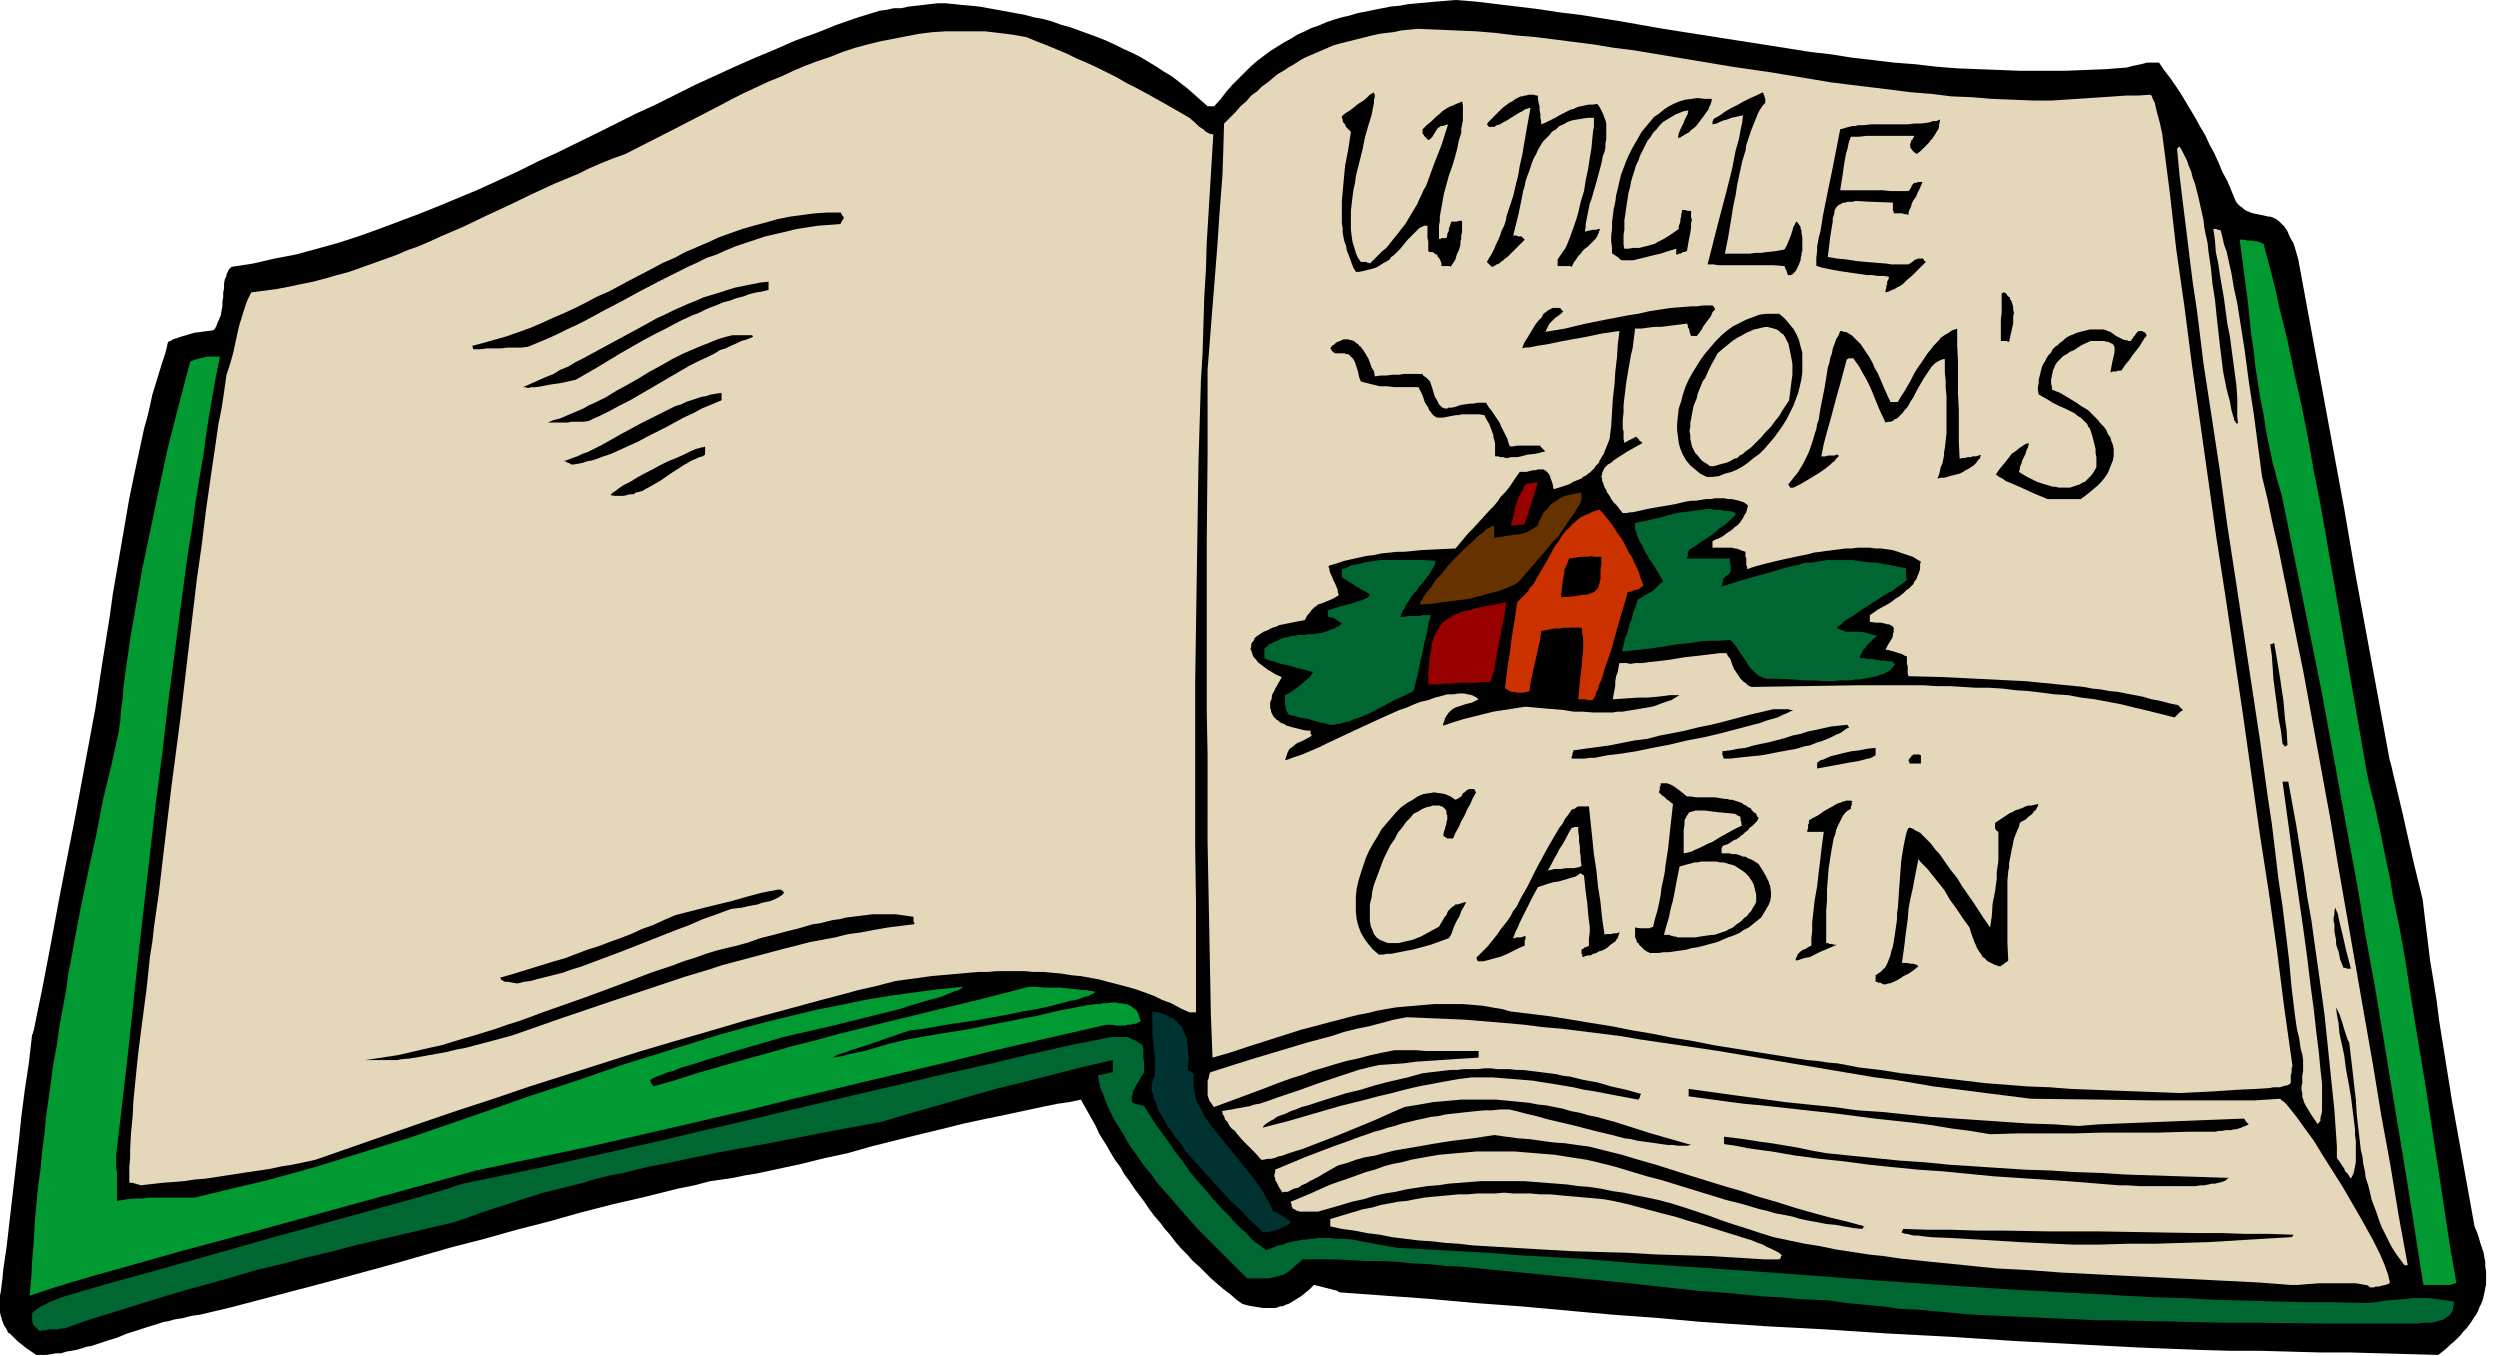 <svg xmlns="http://www.w3.org/2000/svg" width="490.455" height="265.98" fill-rule="evenodd" stroke-linecap="round" preserveAspectRatio="none" viewBox="0 0 3035 1646"><style>.brush1{fill:#000}.pen1{stroke:none}.brush2{fill:#006632}.brush3{fill:#009932}.brush4{fill:#e5d8ba}.brush7{fill:#900}</style><path d="m44 1645-13-9-10-8-4-4-3-3-2-2-2-1-1-2-1-2-1-2-1-1-1-2-1-2-1-3-1-2v-2l-1-2-1-5v-20l1-5 1-8 1-8 1-11 4-27 4-35 5-43 6-52 3-29 4-31 5-33 4-35 1-1v-2l1-2 1-5 3-15 6-29 9-47 13-70 19-97 24-129 8-53 9-56 4-29 5-29 5-29 5-29 5-29 6-29 3-14 3-14 3-14 3-14 4-14 3-13 3-14 4-13 4-13 4-13 4-12 3-13 3-1 3-2 3-1 3-1 3-1 3-1 4-1 3-1 7-2 8-1 7-1 8-1 2-2 1-2 1-2 1-3 1-2 1-2 1-3 1-2 1-6 1-5v-6l1-5v-6l1-5v-6l1-5 1-2 1-2v-2l1-2 1-2 1-2 2-2 1-1 26-4 26-6 26-5 26-7 25-7 25-8 25-9 24-9 24-9 25-10 24-10 24-10 24-11 24-11 24-12 24-11 47-23 48-24 24-11 24-12 24-12 24-11 24-11 25-11 24-10 25-11 25-9 25-10 26-9 26-8 8-1 9-2h9l9-2 9-1 9-1 8-1 9-1h10l10 1 10 1 11 1 10 1 11 2 11 2 11 2 11 2 11 2 11 3 11 2 11 3 11 4 11 3 11 4 11 4 11 4 10 4 11 5 10 5 11 5 10 5 10 6 10 6 9 6 10 6 9 7 9 7 8 7 9 8 8 7h8l8-9 7-9 7-8 8-8 7-7 7-7 8-7 8-6 8-6 8-5 8-5 9-5 8-5 9-4 8-4 9-3 9-4 9-3 10-3 9-2 10-3 10-2 10-2 10-2 10-2 11-1 11-2 11-1 22-2 24-2 25 2 25 3 25 3 25 3 26 4 25 3 25 4 25 4 51 9 51 8 51 8 51 8 25 4 26 3 25 4 26 3 25 3 26 2 26 3 25 2 26 1 26 1 25 1h52l26-1 25-1 26-2 7-2 5-1 5-1 4-1 3-1h15l6 9 7 9 7 10 6 9 6 10 6 10 6 10 6 11 6 10 5 11 6 11 5 11 5 12 6 11 5 12 5 12 2 3 3 3 3 2 2 2 3 2 3 1 2 1 3 1 10 2 9 2h2l3 1 2 1 2 1 3 2 2 2 2 2 3 3 2 3 2 3 2 5 2 4 3 5 2 6 2 7 2 7 14 76 14 76 14 76 14 76 13 76 14 76 14 76 14 76 1 3 1 4 1 4 1 5 3 12 4 17 5 21 6 27 8 35 10 41 3 25 3 24 3 25 4 24 4 25 3 24 4 25 4 25 8 50 9 50 9 50 9 50 3 7 2 6 2 7 2 6 2 6 1 6 1 5v6l1 5v16l-1 5-1 5-1 5-1 4-2 5-2 4-2 5-2 4-3 4-3 5-3 4-3 4-4 4-3 4-4 4-4 4-5 4-4 4-5 4-5 4-36-1-36-1-36-1h-36l-36-1-36-1h-36l-36-1-76-3-76-4-76-4-76-5-76-4-76-5-75-4-75-5-55-5-55-4-55-5-55-5-55-4-55-5-55-4-55-4-3-2-4-1-4-1-4-1-4-1-4-1-4-1-4-1-5 5-6 5-5 4-5 3-3 2-2 1-3 2-2 1-3 1-2 1-3 1h-2l-3 1-2 1h-16l-6-1-6-1-6-1-7-2-7-5-8-7-8-6-7-6-8-7-7-7-7-7-8-7-7-8-7-7-7-8-6-8-7-8-6-8-7-8-6-8-6-9-6-8-6-8-6-9-6-8-5-9-6-8-5-8-5-9-5-8-5-8-4-9-9-16-9-16-14 3-14 2-15 3-14 3-14 3-14 3-14 3-15 3-28 6-28 7-29 7-28 7-28 7-28 8-28 6-28 7-14 3-14 3-14 3-14 3-13 2-14 3-14 2-14 2-19 5-20 4-20 5-20 5-39 9-39 10-39 11-39 10-39 11-39 10-77 22-77 21-38 10-38 10-38 10-38 9-7 1-6 1-7 2-6 1-6 1-7 2-6 1-6 2-13 4-12 4-13 4-12 5-13 4-12 4-6 2-6 1-6 2-7 2-6 1-6 1-6 2h-6l-6 1-6 1H44z" class="pen1 brush1"/><path d="m48 1616-2-2-2-2-2-2-1-1-1-2v-1l-1-2v-10l5-4 4-3 4-2 4-2 4-2 5-2 7-3 9-3 48-14 62-17 71-20 74-21 73-20 65-18 29-8 24-7 20-6 15-5 49-10 48-10 49-11 49-11 49-11 50-12 48-11 50-12 98-23 99-23 49-11 50-12 49-11 50-10h20l2 1 2 1 2 1 3 1 3 2 3 2 3 2 1 4v12l1 5v12l-3 4-2 4-3 5-3 5-1 2-1 2-1 2v3l-1 2v7l2 1 2 1h1l2 1h2l2 1h2l2 1 7 11 7 11 8 11 8 11 8 12 9 11 8 12 9 11 10 11 9 11 10 11 11 11 5 6 5 5 5 5 6 5 5 6 6 5 6 4 6 5 5-2 5-2 5-2 6-1 4-2 5-1 5-1 5-1 5-1h4l5-1h4l5-1h13l10 1h9l10 1 10 2 21 4 24 4 37 2 36 2 37 2 37 3 73 4 73 6 147 10 147 11 73 5 74 5 37 2 36 2 37 2 37 2 37 2 36 1 37 2 37 1 36 1 37 1h37l36 1 13-1 12-2 13-1 13-1 7-1h20l8 1 7 1 7 1 8 1v5l-1 3v2l-1 2-1 2-1 1-1 2-2 1-1 1-2 1-1 1-2 1-2 1h-2l-2 1-4 1-4 1h-10l-9 1h-96l-89-1h-45l-44-1-45-1-45-1h-22l-22-1-22-1-22-1-22-1-22-1-22-1-22-1-22-2-22-2-22-2-21-1-21-3-22-2-21-2-21-3-20-1-20-1-20-2-21-1-40-4-41-3-81-9-81-8-40-4-41-4-20-2-20-2-20-1-19-2-20-1-20-2-20-1h-19l-19-1-20-1h-38l-4 4-5 4-4 4-4 3-3 2-4 2-4 1-4 1-4 1-4 1h-27l-12-12-13-13-14-14-15-15-7-7-7-8-7-8-7-8-7-8-7-8-7-8-7-8-6-9-7-8-6-8-6-9-6-8-5-8-5-9-5-8-5-8-4-8-4-8-3-8-3-8-3-7-2-8-1-7 2-1h2l3-1h2l2-1h2l2-1h3v-15l-35 8-35 9-36 9-36 9-35 10-35 10-18 5-17 5-17 5-17 5-65 12-66 13-33 6-33 6-34 7-33 7-16 3-17 4-16 4-16 3-17 4-16 5-16 4-16 4-16 4-16 5-16 5-15 5-16 5-15 5-16 6-15 5-30 7-30 7-30 7-30 7-30 8-30 7-30 8-30 7-30 9-29 8-29 8-30 9-29 9-29 9-29 9-28 10h-4l-4 1H59l-3 1h-4l-4 1z" class="pen1 brush2"/><path d="m36 1573 2-22 1-21 2-22 1-22 2-22 2-22 3-21 2-22 3-22 2-22 3-21 3-22 3-22 4-21 3-22 4-22 4-21 3-22 4-21 4-22 8-42 9-43 9-41 8-42 10-41 9-41 2-14 1-14 2-14 1-14 4-29 4-28 5-29 5-29 5-29 6-28 6-29 6-29 6-28 6-28 7-28 7-27 7-27 7-26 4-2 4-1 4-1 4-1 4-1h16l-6 30-5 29-5 30-4 30-5 29-5 31-4 30-5 30-8 60-8 61-8 61-7 61-8 61-7 61-7 61-7 62-13 122-14 121v14l1 6v35l12-2 10-1h8l9-1h55l29-7 29-7 30-7 29-8 29-8 29-9 29-9 29-9 29-9 29-10 29-10 29-10 57-20 58-19 29-10 29-10 29-9 29-9 29-9 29-9 29-8 30-8 29-7 29-7 30-6 29-6 30-5 29-4 30-4 30-3-2 2-3 2-4 1-5 2-5 2-7 3-7 2-8 2-17 5-19 6-20 5-20 5-40 10-35 8-26 6-10 3-28 8-27 8-26 8-22 7-11 3-9 4-8 2-7 3-6 2-4 2-2 1-1 1-1 1 1 1v1l1 1v1l1 1 1 1v1l28-8 28-9 28-8 28-8 29-8 28-8 28-7 29-8 57-14 57-14 58-14 58-15h9l10 1h19l10 1 11 1 5 1h6l5 1 6 1-2 2-3 1-3 2-5 1-5 2-6 2-7 1-7 2-15 4-18 4-18 3-19 4-39 7-34 5-28 5-17 2-29 10-23 8-16 5-11 4-7 2-4 2-1 1-2 1 6-1 6-1 7-2 9-2 10-2 14-4 17-5 21-5 40-7 32-5 25-5 21-4 20-4 21-4 25-6 32-6 3-1h4l5-1h5l5-1h5l6-1h5l3 1h5l2 1h3l2 1 2 1 2 1 2 2 2 1 2 2 1 2 1 2 1 3 1 3 1 3h-1l-1 1h-1l-1 1-3 1h-2l-3 1h-4l-3 1h-10l-6-1h-7l-48 11-48 11-47 11-48 12-97 23-96 23-48 12-48 11-47 11-48 11-48 11-47 10-48 10-47 10-153 42-116 32-86 23-60 17-43 12-31 9-26 8-27 9z" class="pen1 brush3"/><path d="m2877 1563-1-1-1-1-2-1h-2l-5-1-6-1h-45l-14 1-12 1h-8l-39-3-40-2-40-2-40-2-40-2-39-2-40-2-40-3-19-1-20-1-20-2-19-2-20-2-20-2-19-2-19-2-20-3-19-2-19-3-20-3-19-4-19-3-19-4-19-4-16-5-15-5-16-5-15-5-16-6-15-5-15-5-16-5-15-4-14-3-15-3-14-3-14-2-14-3-14-2-13-1-14-2-13-1-13-1-13-1-13-1h-52l-13 1-13 1-13 1-13 2-13 1-13 2-13 2-13 3-13 2-13 3-13 4-14 3-13 4-14 4-14 4h-23l-1-1h-2l-1-1-2-1-2-1v-1l-1-1v-3l-1-1v-2l12-5 12-5 11-5 11-5 11-4 12-4 11-4 11-4 11-3 11-4 11-3 11-2 11-3 11-2 11-2 12-2 11-1 11-1 12-1 11-1h47l12 1 12 1 12 1 13 1 12 2 13 2 13 2 13 3 20 5 20 6 20 6 19 5 39 12 39 12 20 5 20 6 9 2 10 3 11 2 10 2 10 3 10 2 11 2 10 2 11 1 11 2 11 2 11 1v-1h1v-2h2l-22-6-21-5-22-6-21-6-22-7-21-6-21-7-21-6-42-13-41-13-21-6-20-6-20-5-20-5-15-2-14-2-14-1-15-2-14-2-14-1-15-2-14-2-26 4-25 3-13 2-12 2-11 2-12 2-12 2-11 2-12 3-11 3-12 2-11 3-11 4-11 3-7 4-7 4-10 6-10 5-5 3-5 2-4 3-5 1-4 2-4 2h-5l-1 1-4-6-2-4-1-2-1-2-1-1v-3l-1-1v-3l1-3v-3l36-15 34-13 17-6 16-6 9-3 8-3 8-2 9-3 8-2 9-3 9-2 8-2 9-2 9-2 9-1 9-2 9-1 9-1 9-1 10-1 10-1h9l10-1h11l9 2 11 3 13 3 14 4 30 7 31 8 17 4 15 4 8 1 8 2 8 1 7 1 7 1 7 1 7 1h6l7 1h11l5-1-49-14-44-14-11-3-11-3-10-2-10-3-11-2-10-3-10-2-10-2-10-1-10-2-10-1-10-1-11-1-10-1h-42l-11 1-11 1-12 1-11 2-12 2-12 2-14 6-20 9-24 10-27 11-13 5-13 5-13 5-13 4-6 2-5 2-5 1-5 2-5 1h-4l-4 1h-3l-7-8-7-7-8-8-7-8-3-4-4-3-3-4-2-4-3-3-1-4-1-1-1-2v-2l-1-1 6-1 6-1 5-1 6-1 5-1 6-1 6-2 6-1 12-4 11-4 12-4 12-4 25-9 24-8 12-4 12-4 12-3 13-3 15-1 15-1 15-2 15-1 15-1 15-1 16-1 15-1v-8h-64l-13-1h-25l-15 3-14 3-15 4-14 3-14 4-13 4-14 4-13 5-13 4-14 5-13 5-13 5-27 10-27 10-1-1-1-1-1-2-1-1-2-3-1-3-1-3v-18l1-2 1-5 1-3 28-9 29-9 30-9 30-9 15-4 15-4 15-5 16-4 15-3 15-4 15-4 16-3 23 1 24 1 23 1 24 2 24 2 23 2 24 3 23 2 24 3 24 3 24 3 23 4 48 7 47 7 95 16 95 16 24 3 24 4 23 4 24 3 24 3 23 3 24 3 24 3 84 1 64 1h123l15-1 16-1 2 2 3 2 3 3 4 5 4 5 4 5 5 7 5 7 11 15 11 18 12 19 12 19 11 19 11 19 5 9 5 9 5 9 4 8 4 8 3 7 3 7 2 6 2 5 1 5 1 3v3l-5 2-5 1-3 1h-4l-2 1h-5z" class="pen1 brush4"/><path d="M2960 1560h-18l-19-121-20-121-10-61-10-60-11-60-10-61-11-59-11-60-11-60-11-60-12-59-12-59-12-59-12-59-3-10-3-10-2-9-3-10-2-10-2-10-2-9-2-10-3-20-4-19-3-20-3-19-2-20-3-19-2-19-2-20-5-38-5-38h5l4 1h6l3 1h3l3 1 5 2 5 19 5 19 5 20 4 19 5 20 5 20 4 19 4 20 9 40 8 40 7 40 8 40 7 40 7 41 7 40 7 41 14 81 14 81 4 19 5 19 4 18 4 19 4 20 4 19 4 19 3 19 8 38 7 39 6 39 6 38 13 78 12 79 6 39 6 40 6 39 7 40-1 1h-1l-1 1h-2l-2 1h-15z" class="pen1 brush3"/><path d="m2919 1536-6-8-5-7-5-8-4-8-4-8-4-8-3-8-3-9-3-8-3-8-2-9-2-8-3-9-1-8-2-9-1-9-2-8-1-9-1-9-1-8-2-18-1-17-2-17-2-18-2-17-2-17-1-2-1-2-1-3-1-3-2-6-2-7-2-6-2-6-1-2-1-2-1-2-1-2 1 9 2 10 1 12 3 14 3 14 2 16 3 16 3 17 2 16 2 16 1 8v7l1 7v26l-1 5-1 5-1 4-2 4-1 2-2-3-2-3-3-3-1-3-2-3-2-3-2-3-3-4v-14l-1-15-1-14-1-15-3-29-3-29-3-29-3-29-4-29-4-29-4-28-4-29-5-28-4-29-9-56-10-55h-7l13 95 12 82 5 37 4 33 4 30 3 27 3 24 2 21 1 9 1 9v33l-1 5-1 3v4l-2 2-1 2-5-7-4-6-3-5-3-5-2-4-1-4-1-2v-5l-1-4v-4l1-4v-9l1-6v-13l-1-7-2-7-1-7-1-7-2-7-1-6-1-7-1-7-4-33-3-33-4-33-4-33-5-33-4-34-4-33-5-33-9-66-10-66-10-66-10-66-10-65-9-66-10-66-10-65-4-33-4-32-5-33-4-32-4-33-4-32-4-33-3-32v-1h1v-1h1v-1h1l3 5 3 6 3 6 2 6 3 7 2 8 3 8 2 8 2 8 2 9 2 9 2 9 1 9 2 10 2 9 1 10 3 20 2 20 3 19 2 20 4 36 4 32 4 20 4 15 2 11 2 7 1 3v2l1 1 1 1v1l1 1h2l-1-8v-23l-1-15-2-15-2-15-2-15-2-15-3-15-4-30-5-29-2-14-3-14-1-14-2-14h4l1 1h2l2 1 2 8 2 9 3 8 2 9 4 18 3 18 4 18 3 19 3 19 3 19 5 38 6 39 5 38 5 38 7 29 6 29 7 30 6 30 6 29 6 30 6 30 6 29 11 60 11 60 11 60 10 60 21 120 21 120 10 61 11 60 10 61 11 60h-4zm-776-7-32-2-33-2-33-1-34-1-34-2-35-1-34-1-35-2-34-2-34-2-17-1-17-2-16-1-17-2-16-1-16-2-16-2-15-3-16-2-15-3-15-2-14-3v-9l10-3 10-3 10-3 10-3 11-2 10-3 11-2 10-2 11-1 10-2 11-2 10-1 11-1 11-1 10-1h11l11-1h22l11-1 11 1h21l11 1h12l11 1 10 1 12 1 11 1 11 1 11 1 11 2 18 4 26 7 15 4 16 4 16 5 17 5 16 5 16 5 16 5 13 4 7 3 6 2 5 3 5 2 4 2 4 2 3 2 2 2v1h-1v2l-1 1-1 1h-17z" class="pen1 brush4"/><path d="m2516 1511-64-3-49-3-35-2-24-1-9-1-7-1h-5l-4-1-4-1h-2l-3-1-2-1h1v-2h1v-2h1l30 1h29l30 1h29l59 1h60l59 1 59 1h30l29 1h30l29 1v1l-1 1-1 1h-1l-34 2-33 2-33 2-33 1-33 1h-33l-33 1h-33z" class="pen1 brush1"/><path d="m1533 1496-7-7-9-8-10-11-12-11-12-13-13-14-6-7-6-7-7-7-6-7-6-7-5-8-6-7-5-7-5-7-4-7-4-7-4-6-2-7-3-6-1-6-2-5v-5l1-5 1-4 2-4v-21l-1-10-1-9-1-9v-29l4 1h3l3 1 3 1 3 1 3 1 2 2 3 1 2 1 2 2 2 1 1 2 2 2 2 2 1 1 1 3 1 2 1 2 1 3 1 2 1 3v3l1 3v9l1 7-1 8v8h2l1 1h1l1 1 1 1 1 1v16l1 5 1 5 1 5 2 5 3 5 3 5 2 5 4 5 3 5 4 5 4 5 4 5 4 5 17 21 17 21 4 5 4 6 4 5 3 5 3 6 3 5 3 5 2 6 6 3 4 2 3 2 2 1 2 2 2 1 2 2 1 1-4 3-4 2-4 2-4 2-5 1-4 1-4 1h-5z" class="pen1" style="fill:#003232"/><path d="m171 1439-3-1h-1l-2-1h-2l-1-1h-5v-20l1-10v-10l1-20 2-20 1-20 2-20 2-20 2-19 5-39 5-38 2-19 2-19 3-19 2-18 6-42 5-43 5-42 5-42 11-84 10-85 5-42 5-42 6-42 5-41 6-42 6-41 3-21 4-20 3-20 3-21 2-6 2-6 2-7 2-7 3-14 3-14 2-8 2-6 2-7 2-6 2-6 2-5 1-2 1-2 1-2 1-2 15-2 15-2 16-3 14-3 15-3 15-4 14-4 15-4 14-5 14-5 14-5 14-5 14-6 14-5 14-6 13-6 28-12 27-13 28-13 27-13 28-13 29-12 14-7 14-6 15-6 14-5 57-29 58-30 15-8 14-7 15-7 15-7 15-6 15-7 14-6 16-6 15-5 15-6 15-5 15-4 16-4 16-3 15-3 16-3 16-2 16-1h48l17 2 16 2 17 3 12 5 13 5 12 5 12 5 12 6 12 5 13 6 12 6 12 6 12 7 12 6 13 7 25 14 26 15 7 6 5 5 5 3 3 3 2 1 2 1 3 1h2l-2 33-2 33-2 33-2 33-1 33-2 33-1 33-1 34-2 33-1 33-1 33-1 34-1 66-1 67-1 67-1 67v201l1 66v134h-8l-11-5-11-6-11-4-10-5-11-4-11-4-11-3-11-3-12-3-11-3-11-2-11-2-11-1-12-2-11-1-11-1h-12l-11-1h-34l-11 1h-11l-12 1-11 1-11 1-12 1-11 1-22 3-22 3-23 6-22 5-22 6-23 6-44 12-45 12-44 13-45 13-44 13-44 14-44 14-44 14-44 15-43 14-44 15-43 15-43 15-43 15-14 3-14 3-13 2-14 3-13 2-14 2-13 2-13 2-13 2-13 2-13 1-13 2-26 2-26 3z" class="pen1 brush4"/><path d="m2572 1439-62-5-61-4-30-2-30-3-31-3-30-2-30-3-29-3-30-4-29-3-30-4-29-5-15-2-14-2-15-3-14-2v-9l24 3 19 3 15 2 12 2 12 2 11 2 14 3 17 3 29 3 30 3 30 3 30 2 30 3 31 2 30 2 31 2 31 1 31 2 30 1 32 2 31 1 31 1 31 1 31 1-2 1-2 2-2 1-3 1-4 1-4 1h-4l-4 1-5 1h-5l-5 1h-68l-16-1h-10zm-156-62-24-4-23-3-24-4-23-3-46-5-46-6-46-5-45-5-22-2-23-3-22-3-22-3v-9l29 4 29 4 30 4 29 4 29 3 30 3 29 4 30 2 29 3 30 3 30 2 30 2 29 2 30 2 30 1 30 2 25-2 25-1 25-1 25-1 25-1 25-1 26-1 25-1 1 1 1 1v1l1 1 1 1 1 1 1 1-2 1-2 1-3 1-2 1-3 1-3 1h-3l-3 1h-6l-6 1h-4l-3 1h-34l-35 1h-68l-35 1h-68l-34 1zm-883-8 1-2 2-2 3-2 3-2 4-2 4-3 5-2 6-2 6-3 6-2 7-3 8-2 15-5 16-5 16-5 17-4 16-5 15-4 26-6 18-5 8-1 9-1 8-1 9-1h8l8-1h17l8-1h8l8 1h15l8 1h8l8 1 8 1 8 1 8 1 8 1 8 2 9 1 8 2 8 2 17 3 17 5 18 4 18 5v1l-1 1v2l-1 1v1l-1 1-27-5-26-5-13-2-13-3-12-2-12-2-13-2-12-2-12-1-12-1-13-1-12-1h-25l-16 2-17 3-16 3-16 3-17 4-15 4-17 4-15 4-32 8-31 9-31 9-31 8z" class="pen1 brush1"/><path d="m2647 1327-27-1-27-1-27-1-26-1-26-1-26-2-26-1-26-2-26-2-25-3-26-3-25-3-26-3-25-4-26-3-26-5-12-1-13-2-12-1-13-2-25-4-25-4-25-4-25-4-25-5-25-4-25-5-24-4-25-5-25-4-24-4-25-4-24-3-25-3-11-3-12-2-11-2-12-1-12-1h-35l-11 1-12 1-12 1-11 1-12 2-11 2-12 3-11 2-12 3-11 3-12 3-11 3-23 6-22 7-22 7-22 7-21 7-21 6-2-53-1-53-1-52-1-53-1-52V916l-1-52V657l1-104V449l5-64 4-50 3-38 2-31 2-27 2-25 1-29 1-35 7-7 7-7 6-7 7-6 6-7 7-5 6-6 7-5 6-5 6-5 7-4 6-4 7-4 6-4 7-4 7-3 7-3 7-3 7-3 7-3 7-2 8-2 8-2 8-2 8-2 8-2 9-2 8-1 9-1 9-2 10-1 10-1 24 1 23 1 24 1 24 2 24 3 24 2 24 3 23 3 24 3 24 4 24 3 24 4 48 8 48 8 48 7 48 8 24 4 24 3 25 3 24 3 24 3 25 2 24 3 25 1 24 2 25 1 25 1h24l15-1 15-1 15-1 15-1 15-1 14-1h15l14-1 2 1 1 3 1 2 2 4 1 5 2 8 3 11 3 14 9 70 8 70 10 70 9 70 10 70 10 71 10 71 11 71 21 142 20 142 11 71 10 71 9 71 10 71-1 3v5l-1 3v9l-1 2-2 1-2 1h-2l-3 1-3 1h-8l-5 1-16 1-22 1-30 2-40 2z" class="pen1 brush4"/><path d="m443 1287 14-2 13-2 13-2 13-3 13-3 13-3 14-3 13-4 13-4 14-4 13-4 13-4 14-5 13-4 14-5 13-5 54-19 54-20 26-10 27-9 13-5 13-4 14-5 13-4 12-3 13-3 14-4 14-5 16-4 15-4 16-4 17-5 8-1 8-2 8-2 8-1 8-2 8-1 8-1 8-1 8-1h29l7 1 7 1 7 1v6l1 1v2l-16 2-16 2-17 3-16 3-15 2-16 4-16 3-16 3-15 4-16 4-15 4-15 4-15 4-15 4-15 4-15 5-30 9-30 10-30 10-30 10-59 20-60 21-22 6-23 6-11 3-11 2-12 3-11 2-11 2-11 2-12 2-11 1-5 1h-39zm1844-92h-1l-1-1h-1l-1-1h-3l-1-1h-2v-8l3-2 3-2 3-3 3-3 2-4 2-5 2-5 1-5 2-6 1-6 1-6 1-7 1-7 1-7v-7l1-7 2-29 2-27 1-7 1-6 1-6 1-5 1-5 1-4 1-4 2-4h2l3 1 3 2 2 1 4 2 3 3 3 3 3 3 4 4 3 4 3 4 4 4 7 10 7 10 8 10 6 10 7 10 7 10 11 17 9 13 2-14 1-15 3-15 2-15v-8l1-7 1-7v-35l-1-1-2-1v-1l-1-1v-7l6-4 6-4 3-2 3-2 3-1 3-2 3-1 3-1 3-1 4-2 3-1h4l4-1 5-1-1 1v2l-1 1-1 2-1 2-2 1-1 2-2 2-4 3-3 3-4 2-3 2-1 5-2 4-2 5-2 5-1 5-1 5-1 4-1 6-1 5-1 5v5l-1 5-1 11v76l1 21-1 1-1 1-2 1-1 1-1 1h-1l-1 1-1 1h-3l-2-1-3-1-2-1-2-1-2-1-2-1-1-1-2-2-1-1-2-1-1-2-2-3-2-3-2-3-1-3-2-4-1-3-3-8-2-7-8-11-8-12-8-11-7-12-4-5-4-5-4-5-4-5-4-5-4-4-4-4-3-4-4 20-3 16-3 13-2 11-1 13-2 14-2 17-3 22h6l5 1h3l2 1h2v1h1l1 1-6 5-6 4-6 3-6 4-6 3-5 2h-2l-2 1h-3zm-1659-1-6-1-5-1h-4l-2-1-1-1h-1l-1-1v-1l-1-1 14-4 13-4 13-4 13-4 13-4 14-4 13-5 13-5 13-4 13-5 14-5 13-5 13-6 14-5 13-6 14-6 39-10 29-7 21-6 15-4 10-2 6-1 4-1h4l1 1h1v1h1v1h1l-1 2-1 1-1 1-2 1-1 1-2 1-2 1-2 1-5 2-5 1-5 1-5 2-11 2-9 2-9 1-5 1-16 6-17 6-16 7-16 6-33 13-33 13-16 6-16 6-16 6-16 5-8 3-8 2-8 2-8 2-8 2-7 2-8 1-8 2zm2217-19-2-5-2-5-1-5-1-5-2-5-1-4v-5l-1-5-1-5v-9l-1-4v-4l1-4v-4l1-4 1 2v1l2 4 1 5 2 9 3 12 4 18 6 23h-5l-1-1h-3zm-1050-8h-1v-1h-1v-2l-1-1 4-4 5-5 5-5 4-5 4-5 4-5 4-6 4-5 4-5 4-6 3-6 4-5 6-12 7-12 12-24 13-24 7-12 7-12 4-5 3-6 4-5 4-6 3-1 2-1 1-1 2-1h13l2 19 2 19 2 20 3 19 2 20 3 19 2 20 3 20 2-1h6l3-1h4l3-1v1l-1 2v1l-1 2v1l-1 1-1 1-1 2-3 2-3 2-3 3-3 2-4 2-4 1-3 2-4 1-3 2h-4l-3 1-3 1v-3l-1-1v-5l1-1h1l1-1 1-1h1l2-1h1l1-1v-9l1-7v-7l-1-7-1-9-1-12-2-15-2-19-1-1h-1l-1-1-1-1-3 2-3 2-3 1-4 1-3 1-3 1-4 1-3 1-7 1-7 2-3 1-3 1-3 1-3 1-7 13-5 10-4 8-3 6-3 6-2 5-3 6-3 8h2l2-1h6l2-1h1l2-1v4l-1 2v6l-7 3-6 3-8 4-7 3-3 1-4 1-4 1-3 1-4 1-4 1h-6zm385-1v-2l1-2 1-2v-1l1-1 1-1 1-1 1-1 3-2 3-1 3-2 4-2v-9l1-9v-10l1-9 2-18 3-17 2-18 2-16 1-9 1-8 1-7 1-8h-20v-2l1-2v-5l1-1v-4l5-3 6-3 7-5 7-4 4-2 3-2 4-2 4-1 1-1h2l2-1h6l2 1-1 1v4l-1 1v3l-2 1-3 2-3 3-2 3-2 4-2 4-2 4-2 5-1 5-2 5-1 6-1 5-1 6-1 6-1 7-1 6-1 13-1 13v13l-1 12v40h2l2 1h3l2 1h4l-7 3-7 3-7 3-6 3-6 3-6 1-3 1-3 1-3 1h-2zm-506-7-7-6-6-7-5-7-4-7-3-8-2-8-1-9v-18l1-10 2-9 3-10 3-9 3-9 4-9 5-9 5-8 5-9 6-7 6-7 6-7 6-6 7-5 7-4 6-4 7-3 7-1 6-1 7 1 6 1 7 3 6 4 2-1 2-1 1-1 2-1 1-2 1-2 2-1 2-2 1-1h1l1-1h7v1l1 1v1l1 1-4 7-3 7-4 7-3 7-4 7-3 7-4 7-3 7h-7l-1-1h-1l-2-2-1-1 1-4 1-3 1-4 1-3v-2l1-3v-5l-1-2v-3l-1-2-1-1-1-1-1-1-1-1h-2l-1-1h-9l-2 1-5 1-5 2-5 3-6 3-4 5-5 5-5 7-5 6-4 8-5 7-4 8-4 8-3 8-3 8-3 8-3 8-2 8-1 8-2 8v20l1 6 2 5 2 5 3 4 4 3 5 2 5 2h13l8-2 9-2 10-4 11-6 11-6 4-7 3-5 2-2 1-3 1-2 2-2 1-1 2-2 2-1 2-2h3l3-1 3-1 4-1-3 6-3 5-2 6-3 5-3 6-2 5-2 6-3 5-11 4-11 4-11 3-11 3-6 1-5 1-5 1-5 1-5 1h-5l-5 1h-5zm329-2-4-2-3-2-2-2-2-2-2-2-1-2-2-1v-2l-1-2-1-2v-12l6 1h12l1-1h1l2-1 2-9 3-10 2-9 2-10 1-9 2-9 2-10 1-9 3-19 2-19 2-18 2-18-3-2-2-2-2-1-2-2-2-2-2-1-2-2-2-2v-1l1-2v-4l1-1v-3h8l2 1h1l2 1 2 1 3 2 4 3 4 3 6 5h5l6 1h23l6 1 6 1h3l3 1h3l3 1 3 1 3 1 3 1 2 2 3 1 2 2 3 1 2 3 2 2 3 2 1 3 2 2-2 4-3 3-3 3-3 2-2 3-3 2-3 3-3 2-2 2-3 2-3 1-3 2-3 2-2 1-3 1-3 1v2h-1v7h10l3 1h5l3 1 3 1 2 1h3l3 2 3 1 4 2 3 2 3 2 5 8 4 7 3 6 2 6 1 7v5l-1 6-2 5-3 5-3 5-3 5-5 4-5 4-5 4-6 3-6 4-7 3-6 2-7 3-7 3-8 2-7 2-8 2-7 1-7 2-7 1-7 1-7 1h-6l-7 1h-10z" class="pen1 brush1"/><path d="m2037 1138-3-1h-2l-2-1h-2l-1-1h-7l3-11 3-10 2-10 3-11 2-10 2-11 2-10 2-10 4-1 3-1 4-1 4-1 3-1h4l4-1h19l4 1h4l4 1 3 1 4 1 3 1 3 2 3 2 3 2 3 2 3 3 2 2 2 3 2 3 2 4 1 4 1 4 1 4v9l-2 4-2 3-2 4-3 3-2 3-3 2-3 3-2 2-3 2-3 2-2 2-3 2-3 1-3 2-3 1-3 1-3 1-3 1-3 1h-3l-7 1-7 1-6 1h-21zm-158-81 4-7 3-6 4-7 3-6 4-6 4-7 3-6 4-7h2l1-1h5v6l1 6v6l1 6v6l1 6v5l1 6-1 1h-1l-1 1h-2l-4 1h-10l-6 1h-8l-8 2zm165-21v-28l1-7v-5l1-2 1-2 1-2 1-1 1-2 1-1h2l1-1h2l2-1h11l16 2 21 2h1v1h1l1 1h1l1 1h1l1 1v4l1 2v3l1 1-10 5-9 5-9 5-8 5-5 2-4 2-4 2-4 2-5 2-4 2-4 1-5 1z" class="pen1 brush4"/><path d="M2206 933v-7l4-3 4-1 4-2 5-2 4-1 4-1 4-1 4-1 9-2 9-1 10-2 10-1v9l-2 1-3 2h-1l-2 1h-2l-3 1-8 2-12 2-16 3-22 4zm112-6v-2l-1-1v-1l1-2 1-1 1-1 1-2h1l1-1h7l2 1v10h-14zm-758-4 1-3 1-3 1-3 1-2 1-2 2-2 2-1 2-2 4-3 5-2 6-3 7-4h-1v-1l-1-1v-4h-5l-5-1-4-1-4-1-4-1-3-1-4-1-3-2-3-1-2-1-2-2-2-1-2-2-2-2-1-2-1-2-1-2v-2l-1-2v-7l1-3 1-2v-3l1-3 2-3 1-3 2-3 2-4 2-3 2-4-7-3-5-3-5-3-4-3-4-3-4-3-2-3-3-3-1-2-1-3-1-3-1-2 1-3v-3l1-2 2-2 1-3 2-2 3-2 3-2 3-2 3-1 4-2 4-2 4-1 4-2 5-1 5-1 5-1 5-1 5-1 6-1 2-4 2-3 2-2 2-3 2-2 2-2 2-1 2-2 6-2 5-2 7-3 7-4v-2l-1-2v-3l-1-2-2-5-2-4-2-5-2-4-1-3v-2l-1-2v-2l10-3 9-3 9-2 9-2 9-2 9-1 9-2 10-1 9-1h9l10-1 10-1 20-1 22-1 5-6 5-6 5-6 6-6 10-11 10-11 5-5 5-6 4-6 5-5 5-6 4-6 4-6 5-7h8l4-1 4-1h3l3-1h7l1 1h1l1 1 1 1 1 1 1 1 1 2 1 1v2l1 2 2 6 1 6 7-2 6-2 6-2 5-3 5-2 5-2 2-2 2-1 2-1 2-2 2-1 2-2 2-2 2-2 1-2 2-2 2-2 1-3 2-3 1-2 2-3 1-3 3-7 3-8 2-16 1-17 1-16 2-17 1-16 2-17 1-16 2-16-21 3-19 4-17 3-16 3-14 3-13 2-5 1-5 1h-4l-4 1 2-6 5-8 3-5 3-5 3-5 4-5 2-2 2-2 1-3 2-2 2-1 2-2 2-1 2-1 2-1h8l2 1 1 2 2 1-3 3-4 3-3 2-3 3-1 1-2 2-1 1-1 2-1 2-1 2-1 2-1 2 24-4 25-6 25-5 26-5 13-2 13-3 13-2 13-2 13-1 13-1h6l7-1h12l1 1 1 1v1l1 1v1l-3 3-2 5-3 4-3 4-3 4-2 4-3 4-3 4h-7l-1-2v-1l-1-2v-2l-1-2-1-2v-2l-1-2-8 1-8 1-8 1-8 1h-8l-8 1-7 1h-8l-1 8-1 8-1 8-2 8-3 17-3 18-1 9-1 8-1 9v9l-1 9v10l1 4v9l1 5 1-1 2-1 2-1 2-1 2-1 2-1 2-1 1-1 1 1 1 1 1 1 1 1v1l2 1 1 1 1 1-18 10-14 9-3 2-2 2-3 2-2 1-2 2-2 2-1 2-1 2-1 2v2l-1 3 1 2v3l1 2 1 3 1 3 2 3 1 3 3 4 2 4 3 4 4 4 3 4 4 5h5l4-1h3l9-2 9-2 11-2 12-2 11-2 13-3 6-1h6l6-1 6-1h6l5-1h11l5 1h4l5 1 4 1 3 1 3 1 3 2 2 2-1 4-1 4-2 3-2 4-2 3-2 3-3 3-3 2-3 3-3 2-3 2-4 3-3 2-4 2-3 1-4 2v8h24l3 1h2l3 1 2 1 3 1 3 1v6l1 2v8l1 2v3l9-3 11-3 12-3 13-3 14-3 15-3 7-2 8-1 7-1 8-1 8-1 7-1h8l7-1h15l7 1h7l7 1 7 1 6 2 6 2 6 2 6 2 5 3 5 3-1 3v6l-1 3-1 3-1 2-1 3-1 2-2 2-1 3-2 2-2 2-2 2-2 1-2 2-2 2-5 4-5 3-5 4-5 3-11 6-10 7v8l7 1h6l5 1 3 1h2l2 1 2 1 2 2v5l-1 3v2l-1 3-2 3-3 5-3 6h3l3 1 4 1 3 1 3 1 4 1 3 2 3 1v9l1 3v9l1 3 41 1 40 2 20 1 20 1 21 1 20 2 20 2 21 2 10 1 10 2 10 1 11 2 10 1 10 2 11 2 10 2 10 3 11 2 11 3 10 2 1 1 1 1 1 1 1 1 1 1 1 1-1 1-2 1-1 1-2 2-1 1-1 1-1 1-1 1-16-4-16-4-17-4-16-4-16-3-16-3-16-2-16-3-16-1-16-2-16-2-16-1-16-2-16-1h-16l-16-1-16-1h-16l-16-1h-80l-64 1-65 1-2-1-2-1-1-1-2-2-2-1-1-1-2-2-1-1-2-3-2-3-2-3-2-3-2-5-2-6-1-2-2-2-1-2-1-2h-8l-8 1-9 1-8 1-18 2-18 3-8 1-9 1-9 1-7 1h-8l-7 1-4-1h-9l-1 5-1 6-2 5-1 6v5l-1 6-1 5-1 6 16-1 14-1h12l11-1 9-1 7-1h12l-5 3-5 3-6 2-6 2-5 2-6 2-6 1-6 1-6 1-6 1-6 1-6 1h-6l-6 1h-24l-13-1h-11l-12-2-24-2-22-2-13 2-13 2-13 2-12 3-12 3-12 3-13 4-12 4v-2l1-3 1-2v-2l1-1 1-2 1-1 1-2 1-1 1-1 1-1 1-1 3-2 2-1 6-2 6-2 4-1 4-1 4-2 4-2-4-3-4-2-5-1-5-1h-6l-7 1h-7l-7 2-8 2-8 3-9 2-8 3-9 4-9 3-9 4-9 4-37 17-34 16-8 4-7 3-7 3-7 3-6 2-6 2-5 2-4 1z" class="pen1 brush1"/><path d="M1916 921h-8v-3l1-1v-3l1-1v-2l14-2 15-2 15-2 15-3 15-3 16-2 15-4 16-3 15-3 16-4 15-3 16-4 30-8 30-7h18l3 1h3l-4 2-4 2-5 2-6 3-7 2-7 2-8 3-8 2-19 5-19 5-21 5-21 4-21 5-21 4-19 4-19 3-17 2-15 3h-6l-6 1h-8zm177 0-1-1v-2l-1-1v-5l9-1 10-2 9-1 10-3 19-4 19-5 9-3 10-2 9-3 10-2 9-2 9-2 9-1 10-1h1v1l1 1 1 1-4 2-4 3-3 2-5 2-4 2-4 2-5 2-5 2-4 1-5 2-5 2-6 1-10 3-11 2-11 2-10 2-11 2-10 1-10 1-9 1-9 1h-7zm678-18-2-16-3-16-2-16-2-15-2-15-1-15-1-14-2-14h3v-1h2l4 24 3 18 2 14 2 13 1 11 1 12 2 14 1 18h-1l-1 1h-2v-1l-1-1-1-1z" class="pen1 brush1"/><path d="m1615 880-7-2-6-1-7-2-6-2-6-1-6-1-6-2-6-1-2-3-1-2-1-2v-3l-1-2v-12l4-2 5-3 4-3 4-3 4-3 4-4 3-2 2-2 2-3 2-3-4-1-7-2-9-2-9-3-10-2-9-3-4-1-3-1-2-1-2-1v-12l3-2 3-3 3-1 4-2 3-1 3-2 3-1 2-1h3l3-1 3-1h3l6-1h6l5-1h6l6-1 6-1 3-1 3-1 2-1 3-1 3-1 3-2 3-1 3-3-3-2-3-2-2-1-1-1-2-1h-2l-2-1h-2v-8l16-5 12-3 9-3 6-2 2-1 2-1h1l1-1 1-2 1-1-4-3-4-2-5-3-4-2-4-3-4-2-4-3-5-3v-10l4-1 3-1 3-2 3-1 7-1 7-2 6-1 7-1 7-1h52l15 1-1 2v2l-1 2-1 2-2 3-2 4-3 4-3 4-3 4-4 4-3 5-4 4-3 4-3 5-3 4-2 5-2 2-1 3-1 2-1 3h5l4-1h14l4-1h10l-3 11-2 12-3 11-2 11-3 12-2 11-3 12-3 12-12 6-13 6-13 7-13 7-7 3-7 3-7 2-6 3-6 1-6 2h-3l-3 1h-5z" class="pen1 brush2"/><path d="M1932 850h-5l-2-1h-9l2-22 2-17 1-12 1-10v-13l-1-6-1-7h-21l-6 1h-6l-5 1-5 1-6 1-1 9-2 9-2 9-2 9-2 9-2 9-2 9-1 10-3 1h-2l-2 1h-9l-2-1h-4l-2-1-2-1-1-1h-1l-1-1h-1l3-25 3-19 2-16 2-13 2-11 1-8 1-7 1-6 3-3 3-3 3-3 4-4 2-4 3-3 3-4 2-4 10-17 10-18 2-4 3-4 3-4 2-4 3-4 3-4 4-3 3-4 4-3 3-3 4-3 4-2 5-2 4-2 5-2 5-1 4 4 4 5 4 5 3 4 4 6 3 5 4 5 3 5 3 6 3 6 4 6 3 7 3 6 3 7 2 7 3 7-1 2-2 1-1 1-1 1-3 1h-2l-4 2-5 1-2 8-5 16-6 21-7 25-4 12-4 11-3 11-4 9-1 5-2 3-1 4-1 2-1 2-2 2h-1z" class="pen1" style="fill:#cc3200"/><path d="M1876 846v-11l-1-12v-12l1-4v-6l1-3v-2l1-3 1-3 1-2 1-3 2-2 1-2 2-1 2-2 2-1 2-1 2-1h3l3-1 3 1h4l-3 20-2 14-2 11-1 8-1 6-1 4-1 3-1 3-2 1h-8l-2 1h-7z" class="pen1 brush1"/><path d="M1734 831v-15l1-7v-6l1-7 1-5 1-5v-5l2-5 1-4 2-3 2-4 2-3 2-3 2-3 3-2 2-2 4-2 3-2 3-2 4-1 4-2 4-1 5-1 10-3 10-2 12-2 14-3-5 28-4 21-3 15-2 11-1 8-2 5-1 5-2 4h-9l-9 1h-19l-10 1h-9l-9 1h-10z" class="pen1 brush7"/><path d="m2144 824-2-1h-2l-1-1-2-1h-2l-1-2-2-1-1-1-3-3-3-3-3-4-2-4-5-7-5-7-2-4-3-3-2-3-3-2-15 1h-12l-11 1-12 2-13 1-17 3-22 3-29 3 2-8 2-8 3-8 2-8 3-8 2-8 3-7 2-8 4-2 4-3 4-2 4-2 4-3 3-3 4-4 4-3-5-9-6-10-6-9-6-10-2-5-3-5-2-4-2-5v-2l-1-2-1-2v-8l14-3 14-3 7-2 7-2 8-2 7-1 8-1 7-1 8-1 8-1h4l4 1h8l4 1h4l5 1 4 1 1 1v2l-6 6-7 6-7 5-7 6-7 5-8 5-7 5-8 5v2l-1 1v4l-1 2v1h52v5l1 2v9l-2 3-3 2-1 1-2 2-1 1v2l-1 3-1 4 33-10 29-8 13-4 12-3 6-1 5-2 6-1h6l6-1 6-1 6-1h31l7 1 7 1 8 1h8l8 2 8 1 9 2 10 2v11l1 2v1l-6 5-6 4-5 4-6 3-11 7-11 7-11 7-10 7-5 3-5 3-4 4-5 4 1 1h1l1 1h1l2 1 3 1 2 1h17l7 1 3 1 4 1 3 1 4 1-4 3-3 3-3 3-3 3-1 2-2 2-1 1-1 2-1 2-1 2-1 2v2h5l5 1h5l5 1 5 1h5l5 1h5v1l1 1 1 1h1l-2 3-2 2-3 3-3 2-4 2-4 1-4 2-5 1-6 1-5 1-6 1h-5l-6 1h-13l-6 1h-13l-12-1h-13l-11-1-20-1h-14z" class="pen1 brush2"/><path d="M1724 734v-2l1-2 2-3 1-2 4-6 6-7 5-8 7-7 7-9 7-8 8-8 7-7 8-7 6-6 4-3 3-2 3-3 2-2 3-1 2-2h2l2-1v15l6-1 7-1 6-1 7-1h4l3-1 4-1 3-1 3-2 4-2 3-2 3-2 1-4 2-4 2-4 2-4 3-3 3-3 2-3 4-3 3-2 3-2 4-2 4-2 5-1 4-1 5-1 5-1 1 2v6l-1 3-1 3-2 3-2 3-2 4-2 3-3 4-3 4-6 9-6 9-8 8-7 9-7 8-7 8-12 14-8 9-7 4-7 3-8 3-7 2-8 2-7 2-8 2-7 2-8 1-8 1-7 1-8 1-15 2-14 1z" class="pen1" style="fill:#663200"/><path d="m1895 725 1-10 1-8 1-6 1-5v-4l2-4 2-5 2-5 8-1 6-1h9l3-1 4 1h9v9l-1 7v12l-1 2v2l-1 2v2l-1 2-1 1-1 1-1 1-1 1-2 1-1 1h-2l-2 1-2 1h-5l-11 2-16 1z" class="pen1 brush1"/><path d="m1916 706-1-5v-8h1l1-1h4l2 1h2l2 1v6l-1 1v5h-10z" class="pen1 brush1"/><path d="m1834 638 2-7 2-7 1-7 2-6 1-3 1-3 1-2 2-3 1-3 2-3 1-3 2-3 2-1h5l2-1h6l-2 6-2 7-2 6-2 6-2 6-2 7-2 6-2 6-2 1h-6l-2 1h-7z" class="pen1 brush7"/><path d="m2486 606-17-7-13-6-9-4-7-3-5-2-4-3-4-2-4-3 4-6 5-6 4-5 4-5 2-3 3-2 3-2 2-2 3-2 3-2 3-2 4-1-1 5-2 4-1 4-2 4-2 4-1 4-1 2-1 3v2l-1 3 5 3 5 3 6 3 6 3 3 1 3 1 3 1 4 1 3 1 4 1h3l3 1h14l3-1 3-1 3-1 3-1 3-2 3-1 3-3 2-2 3-3 2-3 2-3 2-4v-12l-1-5v-5l-1-4-1-4-1-4-1-4-1-3-1-3-1-3-2-2-1-3-2-2-2-2-2-2-2-2-2-1-3-2-2-2-6-3-6-3-7-3-8-4-8-5-9-5-1-5v-4l1-5v-4l1-4 1-4 1-4 1-4 2-4 2-3 2-4 2-3 3-3 2-4 3-3 3-2 3-3 3-2 3-3 3-2 4-2 3-1 4-2 4-1 4-1 4-1 4-1h16l4 1 2 1 3 1 3 2 4 3 2 1 2 1 2 1 2 1 3 1h2l2 1h3l1-2 1-1 1-2 1-1 1-1 1-2 1-1 2-2h5l1 1h1l1 1 1 1 1 2-1 2-2 2-1 2-2 3-3 5-4 5-4 5-4 6-5 6-4 6-1 1h-4l-2 1h-4l-2 1h-1l2-11 2-9 1-4v-7l-1-1v-1l-1-1-1-1h-1l-2-1-1-1h-2l-4-1h-16l-11 5-9 6-5 2-4 3-4 2-3 3-2 2-1 1-2 2-1 2-1 1-1 3-1 2-1 2v2l-1 3v2l-1 3v6l1 3v4l5 2 5 2 5 3 5 3 5 3 5 3 4 3 5 3 5 3 4 4 4 4 4 4 3 4 4 4 3 4 2 5 3 4 1 4 2 5 1 5v9l-1 5-2 5-2 5-2 5-4 6-4 5-5 5-6 5-6 5-8 6h-40zm-1745-5 1-1 1-1 1-1 2-1 5-4 6-4 8-4 8-5 9-5 10-5 9-5 10-5 10-4 9-4 8-4 7-3 4-1 3-1h2l2-1v10l-3 2-4 1-4 2-3 1-4 2-3 2-4 2-3 2-14 9-13 9-7 4-7 4-4 2-3 2-4 1-4 1-3 2h-4l-4 1-4 1h-11l-5-1zm1433-9h-1v-1l-1-1v-1h-1v-1l4-5 4-5 4-5 3-5 3-5 3-6 3-6 2-5 2-6 2-6 2-7 2-6 1-6 2-6 1-7 1-6 5-25 4-25 2-6 1-6 2-5 1-6 2-5 2-6 3-5 2-5h2l3 1h2l2 1 3 2 2 1 2 2 2 2 2 2 3 3 2 2 2 3 4 6 4 6 4 7 3 7 4 7 3 7 6 14 6 13h9l4-7 4-6 4-7 4-7 3-6 4-7 5-7 4-6 4-6 5-6 2-3 2-2 3-3 2-2 2-3 3-2 3-2 2-1 3-2 3-2 3-1 3-1v20l1 20v39l1 20v39l1 20 3-1h3l4-1h3l3-1h4l3-1 3-1-1 2v2l-2 2-1 1-2 3-3 3-3 2-3 2-4 2-3 2-4 2-4 1-4 1-4 1-3 1-4 1h-4l-4 1 2-5 1-4 1-5 2-4 1-5 1-5v-4l1-5 1-9 1-9v-46l-1-9v-9l-1-9v-17h-2l-3 1-2 1-2 1-3 2-2 2-2 2-2 3-2 3-2 3-2 3-2 3-4 7-4 7-4 8-4 6-2 4-2 3-3 3-2 3-2 2-3 3-2 2-3 1-2 2-3 1h-3l-3 1-7-15-5-12-4-10-3-7-4-8-4-7-5-9-7-10h-6l-1 1h-1l-4 15-4 15-4 14-4 15-4 15-4 14-4 15-3 15h5l3-1h8l2-1h2l1 1v1l-1 1-1 1-1 1-1 1-1 2-2 1-3 3-5 4-4 3-6 4-5 3-5 3-5 3-5 3-4 2-4 2-2 1h-3zm-102-13-8-4-6-5-6-5-5-6-4-7-3-7-2-7-1-8-1-8v-8l1-9 1-9 3-9 2-8 3-9 4-9 5-9 5-8 5-8 6-8 6-7 6-7 7-7 7-6 7-5 8-4 8-4 8-3 8-3 8-1h16l7 6 5 6 5 6 4 7 3 7 2 8 2 7v24l-1 8-2 9-2 8-3 8-3 8-4 8-4 8-5 8-5 7-5 7-6 7-6 7-6 6-7 5-6 5-7 5-7 4-7 3-8 2-7 3-8 1h-7z" class="pen1 brush1"/><path d="m2076 566-4-3-5-3-3-3-3-4-3-3-2-4-2-4-1-5-1-4v-5l-1-5 1-4v-6l1-4 1-6 1-5 1-5 2-5 2-5 1-5 2-5 2-5 2-5 3-4 4-9 4-8 4-7 3-6 7-6 5-4 6-5 6-4 6-3 5-3 5-2 4-2 5-1 4-1 5-1h3l4 1 4 1 3 1 3 2 2 2 3 2 2 3 2 4 2 4 1 4 1 5 1 5 1 5 1 6v13l-1 7-1 8-1 8-1 8-4 6-4 6-4 7-5 6-5 7-6 6-6 7-6 6-3 3-3 3-4 3-3 2-3 3-4 2-3 3-4 1-3 2-4 2-3 1-4 1-4 1-3 1-4 1h-4z" class="pen1 brush4"/><path d="M696 564h-2l-2-1-1-1h-2l-1-1-2-1h-2l6-2 5-2 6-2 6-3 6-2 6-3 6-3 6-3 23-13 24-13 12-6 12-6 6-3 6-3 6-3 7-2 6-3 6-2 6-2 6-2 6-1 6-2 6-1 7-1v9l-12 5-12 5-11 6-11 5-22 12-22 11-11 6-11 5-11 5-11 5-6 2-6 2-5 2-6 2-6 1-6 2-5 1-6 1zm1131-8-1-1h-5l-2-1h-4v-16l-1-4-1-3v-3l-1-2-1-3-1-3-1-2-1-3-3-5-3-6-6-1h-22l-3 1h-3l-6 1-5 1-5 1h-8l-1-1-2-1-1-1-2-2-1-2-2-2-1-3-2-3-2-3-3-9-5-10h-29l-9-1h-9l-4-1-4-1-4-1-4-1-4-1-3-1-2-5-1-5-1-4-1-3-1-3-1-3-1-2-1-2-2-2-1-1-1-1-1-1-1-1h-3l-1-1h-12l-1-1h-1l-1-1-1-1-1-2-1-1 2-3 3-2 2-2 2-1 3-1 2-1 2-1h6l2 1h2l2 1 2 1 2 2 2 1 1 2 2 1 2 3 1 1 3 5 3 5 2 5 2 6 3 5 1 6 7-1h7l7-1h8l7-1h22v1l1 1 1 1 2 1 1 1 1 1 1 1 2 2 3 9 2 7 1 3 2 3 1 2 1 2 1 2 1 1 1 1 1 1 1 1h1l2 1h3l1-1h4l5-1 5-2 6-1 7-1h4l5-1h10l3 5 4 5 4 6 4 6 2 3 1 3 2 4 2 4 2 4 2 4 1 4 2 5h4l5-1h28v1l1 1 1 1 1 1 1 1 1 1 1 1-12 3-10 1-7 2-5 1h-8l-3 1h-4zM665 513l7-3 8-2 7-3 7-3 7-3 7-3 7-4 7-3 14-7 13-8 13-7 14-8 13-8 13-7 14-8 14-7 7-3 7-3 7-3 8-3 7-3 8-3 7-2 8-2h24l1 1v1l-7 3-7 2-6 3-7 3-6 3-7 2-6 4-6 3-13 6-12 6-12 7-12 7-24 14-24 14-12 6-13 7-6 3-6 3-7 3-6 3-6 1h-15l-5 1h-24zm-30-43 9-4 9-4 9-4 10-4 8-5 10-4 8-5 10-5 35-19 37-20 9-5 9-5 9-4 10-5 9-4 9-4 10-4 9-4 10-3 10-3 9-3 10-3 10-2 10-2 10-2 10-1v10l-8 2-7 1-8 2-8 3-8 2-8 3-8 2-7 3-8 3-7 3-8 4-8 3-15 7-15 8-14 7-15 8-14 8-14 8-28 17-26 15-18 4-14 2-10 2-7 1h-5l-4 1-3-1h-3zm-60-46-1-1v-2l-1-1 15-4 14-4 14-4 14-5 14-5 14-6 13-6 14-6 13-6 14-7 13-7 14-6 26-14 27-14 13-7 14-6 13-7 14-6 14-6 13-6 14-5 14-5 14-4 15-4 14-4 15-3 15-2 15-2 16-1h16v1l1 1v1l1 1 1 1v1l1 1h-1v1l-1 1-1 1v1l-1 1v1l-1 1-13 1-14 1-13 2-13 2-12 3-13 3-13 3-12 4-12 4-12 4-12 5-11 5-12 4-12 6-11 5-12 6-22 11-23 12-22 12-23 12-11 6-11 6-12 6-11 5-12 6-11 5-12 5-12 5-8 1h-17l-8 1h-17l-8 1h-8zm1854-10v-26l1-9v-23h1l1-1h1l2 1 1 1 1 2 1 1 2 1v2l1 1 1 2 1 3 1 4v3l1 4-1 4v9l-1 4-2 9-2 9h-1l-2-1h-7zm-140-59v-3l1-2v-3l1-2v-3l1-2 1-2v-2l-6-1h-7l-7-1h-6l-14-2-14-2-12-2-10-2-5-1-3-1-3-1h-1v-10l1-9v-5l1-5 1-6 2-7 3-19 5-25 7-34 9-46 4-1 3-1 4-1 4-1h3l4-1h7l8-1h45l8-1h8l8-1 4-1 3-1h4l4-2v3l-1 3v3l-1 3-2 3-1 2-2 3-2 3-2 2-2 3-3 3-2 2-5 5-5 4-3-2-2-2-1-1-1-2-1-1v-5l1-1v-2l1-1 1-1 1-2 1-2h-58l-9 1h-10l-1 3-1 2-1 4-1 5-2 7-2 11-2 14-3 19h51l11 1h21l3-4 1-3 1-1 1-1 1-1h2l3-1h5l-3 7-3 6-2 5-3 4-2 4-1 4-1 2-1 2-1 3v3l-3-1h-2l-3-1h-10v-2l-1-1v-10l-27-1-18-1-4 1h-6l-3 1h-2l-2 1-2 1-2 1-1 1-2 2-1 2-1 2v3l-1 3-1 3v4l-3 18-3 25 12 2 11 1 12 2 11 1 12 1 13 1 6 1h21l3-2 3-2 2-2h2l1-1h7v1l1 1v1h1l1 1-6 6-6 6-5 5-6 5-3 3-2 2-3 2-4 2-3 2-3 1-4 2-4 1zm-118-21-1-1v-1l-1-2v-1l-1-2-1-1v-2l-1-1-13-1h-67l-6-1h-7l13-51 10-38 7-28 4-21 4-14 2-11 2-9 1-9-5 1-4 1-5 1-5 2-4 1-5 2-4 2-5 1v-4l1-1v-1l1-1 7-4 7-5 7-4 8-4 7-4 8-4 7-3 8-4 1 2v1l1 1v2l1 1v6l-3 3-2 3-2 3-2 4-2 5-2 5-2 5-2 5-2 6-2 6-2 6-1 7-4 13-3 14-3 14-2 13-3 14-2 13-4 24-4 20h30l7-1h7l7-1 10-1 11-2 1-1 1-2 1-2 1-2 2-5 2-5 2-6 1-4 1-2 1-2 1-2 1-1 1 1 1 1 1 2 1 1 1 2v2l1 2v3l1 5v17l-1 2v3l-1 3v3l-1 2-1 3-1 2-1 2-1 2-1 2-1 1-2 2-1 1-2 1h-3zm-525-4-3-5-2-5-2-6-2-5-2-5-1-6-2-5-1-5-1-6v-5l-1-6v-27l1-11 1-11 1-11 1-10 4-21 3-20-3-3-3-3-1-3-2-2-1-2v-2l-1-2v-2l5-4 5-3 5-4 5-4 5-3 5-4 4-4 5-3v1l1 2v3l-1 3v4l-1 5-1 5-1 5-4 13-4 14-3 15-4 16-2 8-2 8-1 8-2 9-1 8-1 8-1 9v23l1 8 1 7 2 6 2 7 2 5 4 6h7l1 1h2l1 1 5-5 5-5 5-5 5-4 4-5 4-5 4-5 4-5 3-4 4-5 3-5 3-5 3-5 3-5 3-5 2-5 3-6 2-5 3-5 2-5 4-11 4-11 9-23 8-25-4 1-2 1h-3l-1 1-2 1-1 1-1 2-1 1-1 2-2 3-1 2-1 1-2 2-2 1-2-2-2-2-1-1-1-2-1-1v-5l5-5 6-5 5-5 5-4 3-3 3-2 3-2 4-2 3-1 4-2 3-1 4-2 1 5v18l-1 5-1 5v5l-3 10-2 10-3 11-3 10-4 11-3 11-3 11-2 11-1 6-1 5-1 6v5l-1 6v16h2l1-1h6l1-3v-2l1-2 1-2v-3l1-2 1-3 1-3h7l2-1h4v14l-1 4v4l-1 3v4l-1 4-1 3-2 4-1 3-1 4-2 3-2 3-2 3-1-1h-10v-3l-1-3-1-2-1-2-1-1-1-1v-2h-2l-2-2-2-1h-3l-2-1v-12l-1-4v-15h-4l-2 1-2 1-2 1-2 2-2 2-2 2-8 8-9 11-3 3-2 2-3 3-3 2-2 3-3 2-4 2-3 2-3 2-4 2-3 1-4 1-4 1-4 1-5 1h-4zm165-6-1-1-1-1-1-1-1-1-1-1-1-1 3-5 3-5 3-6 2-5 3-6 2-5 2-6 3-6 2-6 1-6 2-6 2-6 4-12 3-13 3-12 2-12 3-13 2-12 4-23 4-22h-2l-1 1h-2l-2 1-3 2-4 2-8 5-8 5-4 2-3 2-4 1-3 2h-7v-1l-1-1-1-1 2-3 3-3 3-3 4-4 3-3 4-4 4-3 4-3 4-2 4-3 2-1 2-1 2-1h2l3-1h2l2-1h7l3 1h2v4l1 5 1 4v5l1 4v5l1 4v4l5-2 4-2 4-2 4-2 7-4 8-4 4-2 4-1 4-2 4-1 5-1 5-1h5l5-1 3 4 2 4 2 4 1 3 2 5 1 4v19l-1 5v5l-1 5-2 5-1 5-1 5-6 22-6 21-2 5-1 5-1 5-1 5-1 5-1 5v4l-1 5h2l2-1h2l3-1h5l2-1h2v2l-1 1v2l-1 1-1 3-2 3-3 3-2 2-3 3-2 2-3 2-3 3-2 3-3 3-2 3-2 3-1 1-1 2-1 2-1 2-2-1h-15v-8l2-3 2-3 2-3 3-4 2-4 2-5 2-5 2-6 2-5 2-6 2-6 2-7 3-13 4-13 2-13 3-14 2-13 2-12 1-11 1-10 1-5v-11h-7l-7 1-6 1-6 1-6 2-5 3-5 2-4 4-5 3-3 4-4 4-4 4-3 5-3 5-2 5-3 5-2 5-2 6-2 6-2 5-2 6-1 6-2 6-1 6-5 24-6 24h4l2 1h4l1 1 1 1 1 1 1 1-5 5-4 4-5 5-4 4-3 3-3 2-2 2-3 2-2 2-3 1-3 2-3 1zm158-8-2-1-2-2-1-1-2-1-1-1-2-1-1-1h-1v-7l-1-8v-7l1-8v-8l1-8 1-8 2-9 1-8 2-8 2-9 2-8 3-8 3-8 3-7 4-8 4-7 4-7 4-7 5-6 5-6 5-6 6-4 6-5 6-4 6-3 7-3 7-2 8-1 7-1 8 1h9v3l-1 2v1l-2 4-1 3-3 4-2 3-3 4-3 4-3 4-3 3-4 3-3 3-4 2-3 2-2 1-1 1h-2l-1 1 1-6 2-5 2-4 2-4 1-3 2-4 1-2 1-2v-2l1-2-6 1-5 2-5 2-5 3-5 3-5 3-4 4-4 5-4 4-3 5-4 5-3 6-3 6-3 6-2 6-3 6-2 7-2 6-2 7-1 6-2 7-1 7-1 6-1 7-1 7-1 6v12l-1 6v12l1 5h5l5-1h8l4-1 4-1 4-1 3-1 4-1 3-2 4-2 4-2 8-5 10-7v-3l1-3 1-3v-3l1-3v-3l1-3v-2h5l1 1h5v8l1 3-1 4v5l-1 7-2 10-2 12h-1l-2 1h-2l-1 1-2 1h-2l-1 1h-2v-7l-10 3-9 3-9 2-8 2-4 1-4 1-4 1-4 1h-14z" class="pen1 brush1"/></svg>
